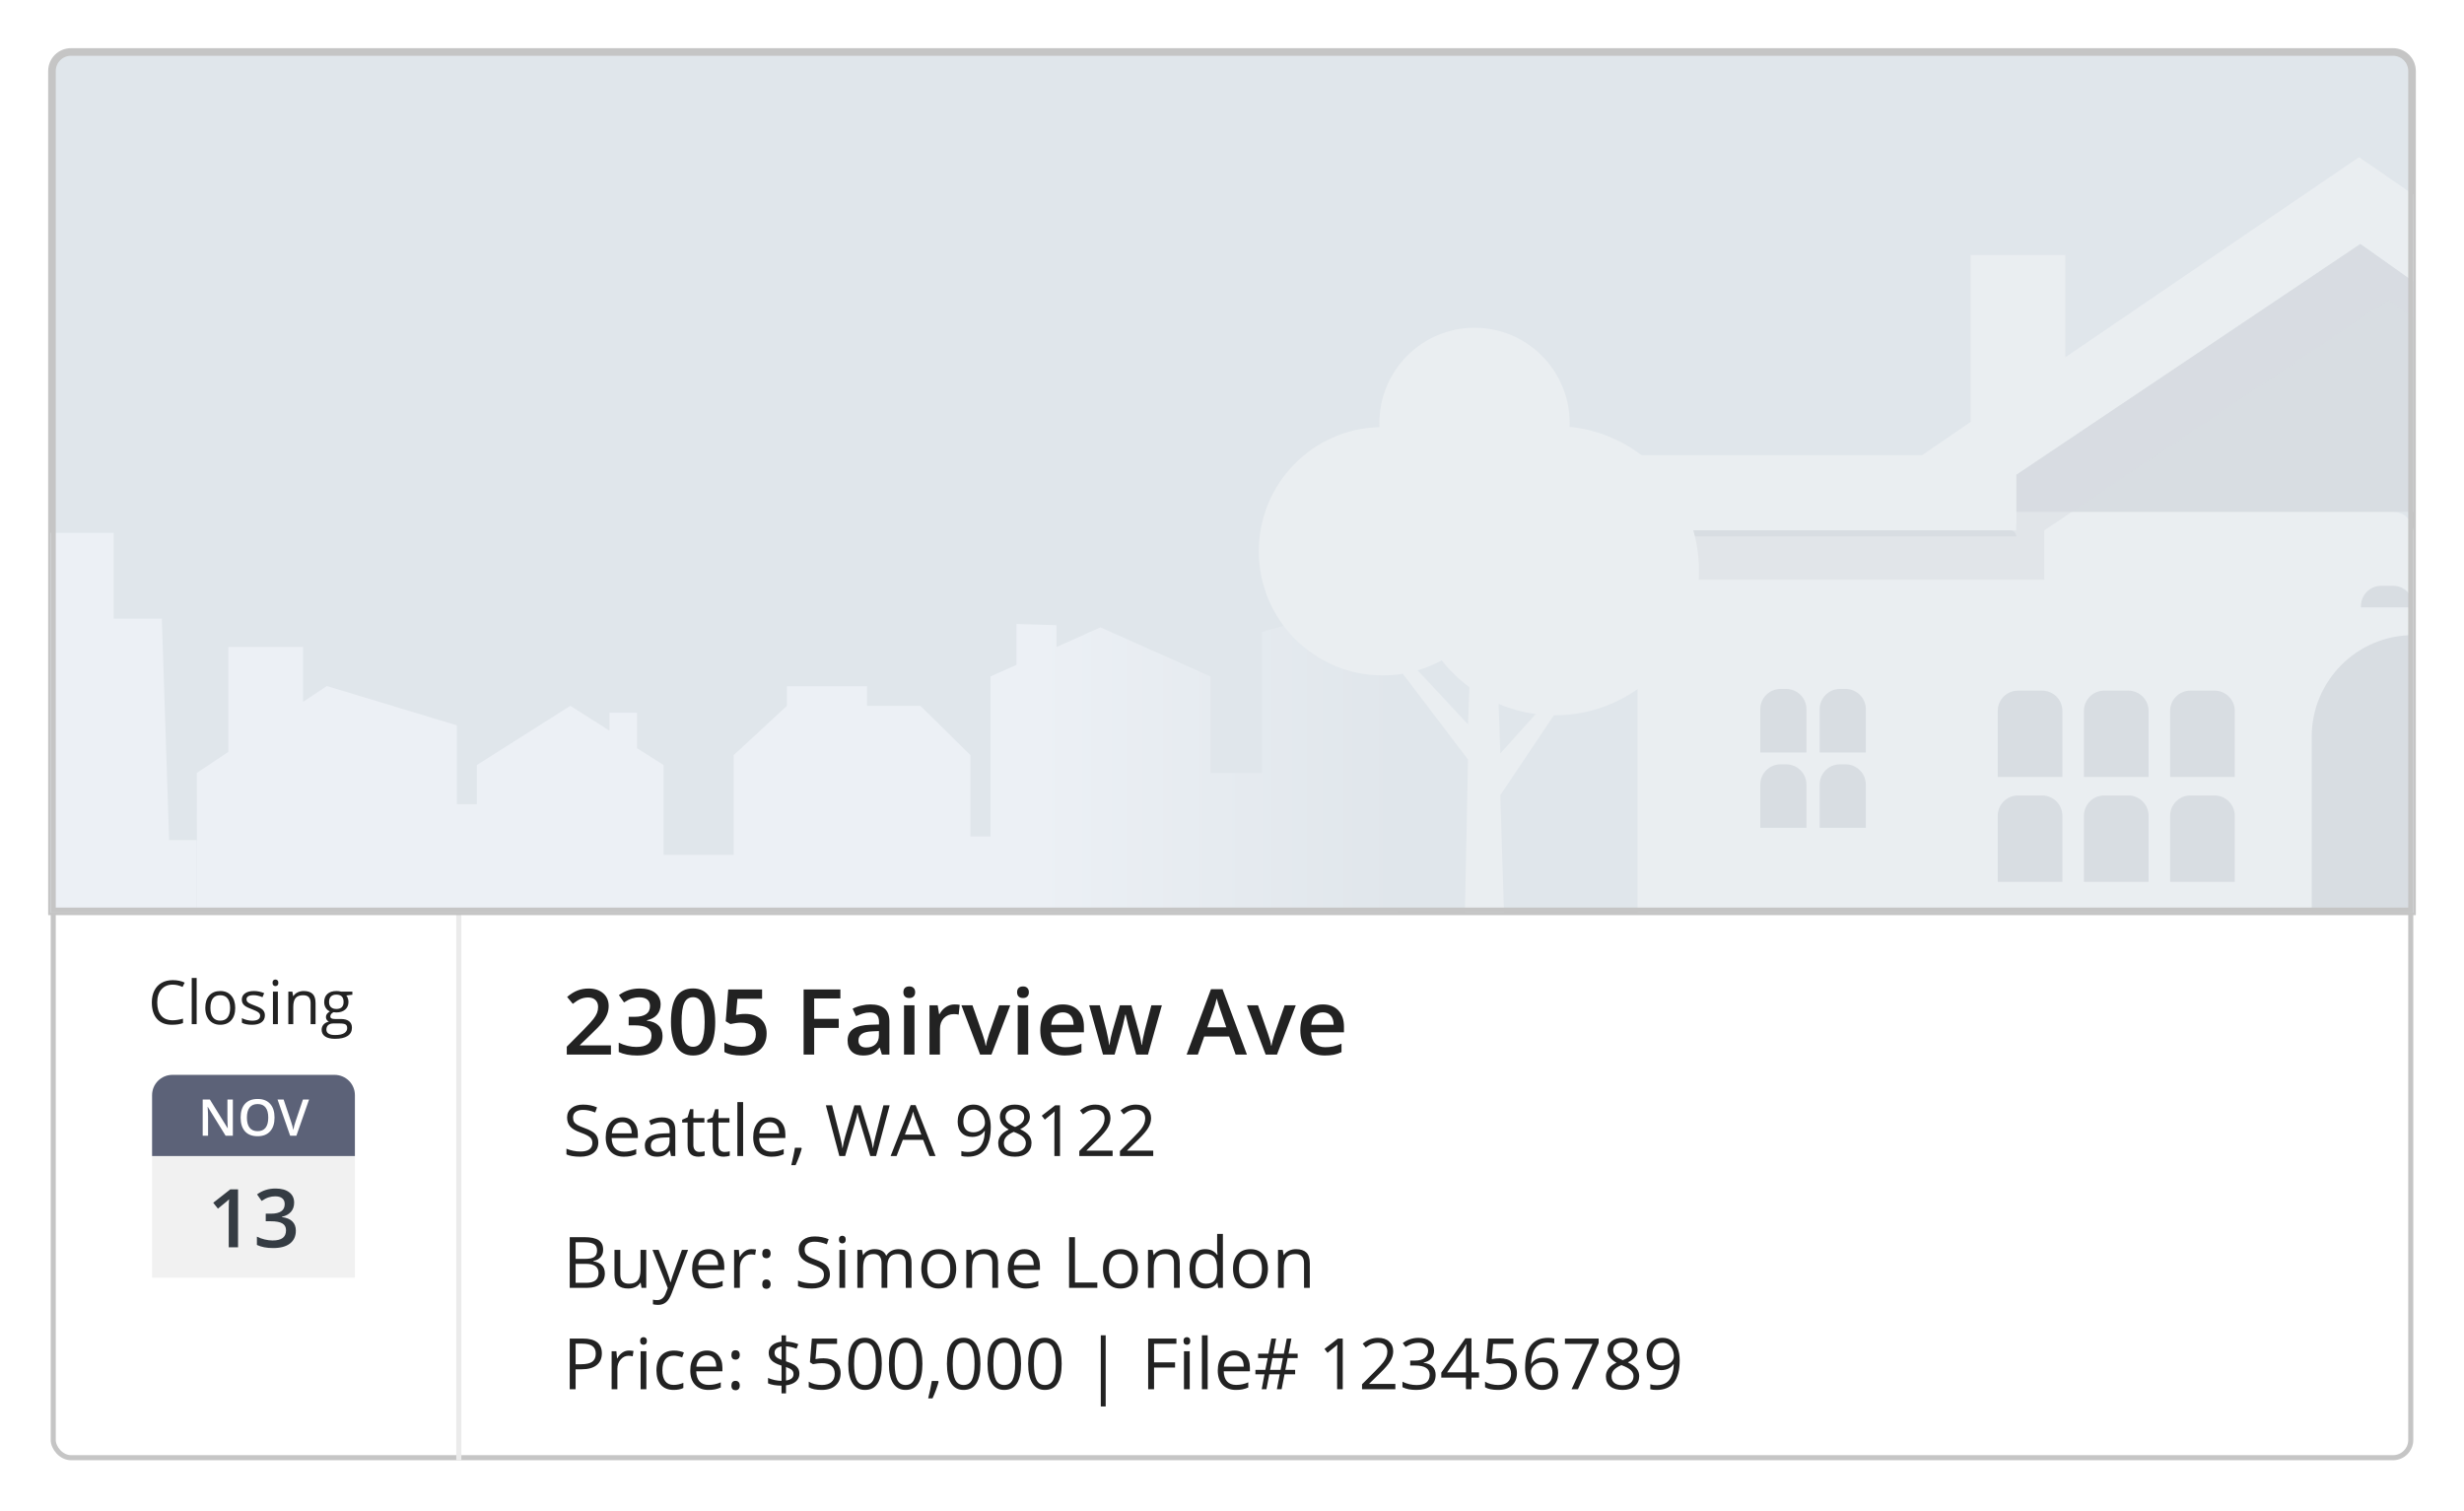 <svg width="486" height="298" viewBox="0 0 486 298" fill="none" xmlns="http://www.w3.org/2000/svg">
<g filter="url(#filter0_d)">
<rect x="10" y="10" width="466" height="278" rx="4" fill="white"/>
<rect x="10.5" y="10.5" width="465" height="277" rx="3.5" stroke="#C5C5C5"/>
</g>
<path d="M118.711 266.918C118.711 267.93 118.365 268.709 117.672 269.256C116.984 269.798 115.997 270.069 114.712 270.069H113.536V274H112.374V264.006H114.965C117.462 264.006 118.711 264.977 118.711 266.918ZM113.536 269.071H114.582C115.612 269.071 116.357 268.905 116.817 268.572C117.278 268.24 117.508 267.706 117.508 266.973C117.508 266.312 117.291 265.82 116.858 265.496C116.425 265.173 115.751 265.011 114.835 265.011H113.536V269.071ZM124.057 266.371C124.389 266.371 124.688 266.398 124.952 266.453L124.795 267.506C124.485 267.438 124.212 267.403 123.975 267.403C123.368 267.403 122.849 267.649 122.416 268.142C121.988 268.634 121.773 269.247 121.773 269.98V274H120.639V266.508H121.575L121.705 267.896H121.76C122.038 267.408 122.373 267.032 122.765 266.768C123.157 266.503 123.587 266.371 124.057 266.371ZM127.488 274H126.354V266.508H127.488V274ZM126.258 264.478C126.258 264.218 126.322 264.029 126.449 263.91C126.577 263.787 126.736 263.726 126.928 263.726C127.11 263.726 127.267 263.787 127.399 263.91C127.532 264.033 127.598 264.222 127.598 264.478C127.598 264.733 127.532 264.924 127.399 265.052C127.267 265.175 127.11 265.236 126.928 265.236C126.736 265.236 126.577 265.175 126.449 265.052C126.322 264.924 126.258 264.733 126.258 264.478ZM132.889 274.137C131.804 274.137 130.963 273.804 130.366 273.139C129.774 272.469 129.478 271.523 129.478 270.302C129.478 269.049 129.778 268.08 130.38 267.396C130.986 266.713 131.847 266.371 132.964 266.371C133.324 266.371 133.684 266.41 134.044 266.487C134.404 266.565 134.687 266.656 134.892 266.761L134.543 267.725C134.292 267.624 134.019 267.542 133.723 267.479C133.426 267.41 133.164 267.376 132.937 267.376C131.414 267.376 130.653 268.347 130.653 270.288C130.653 271.209 130.838 271.915 131.207 272.407C131.581 272.899 132.132 273.146 132.861 273.146C133.486 273.146 134.126 273.011 134.782 272.742V273.747C134.281 274.007 133.65 274.137 132.889 274.137ZM139.731 274.137C138.624 274.137 137.749 273.799 137.106 273.125C136.468 272.451 136.149 271.514 136.149 270.315C136.149 269.108 136.446 268.148 137.038 267.438C137.635 266.727 138.435 266.371 139.438 266.371C140.376 266.371 141.119 266.681 141.666 267.301C142.213 267.916 142.486 268.729 142.486 269.741V270.459H137.325C137.348 271.339 137.569 272.006 137.988 272.462C138.412 272.918 139.007 273.146 139.772 273.146C140.579 273.146 141.377 272.977 142.165 272.64V273.651C141.764 273.825 141.383 273.948 141.023 274.021C140.668 274.098 140.237 274.137 139.731 274.137ZM139.424 267.321C138.822 267.321 138.341 267.517 137.981 267.909C137.626 268.301 137.416 268.843 137.353 269.536H141.27C141.27 268.821 141.11 268.274 140.791 267.896C140.472 267.513 140.016 267.321 139.424 267.321ZM144.264 273.275C144.264 272.97 144.332 272.74 144.469 272.585C144.61 272.425 144.811 272.346 145.07 272.346C145.335 272.346 145.54 272.425 145.686 272.585C145.836 272.74 145.911 272.97 145.911 273.275C145.911 273.572 145.836 273.799 145.686 273.959C145.535 274.118 145.33 274.198 145.07 274.198C144.838 274.198 144.644 274.128 144.489 273.986C144.339 273.84 144.264 273.604 144.264 273.275ZM144.264 267.239C144.264 266.624 144.533 266.316 145.07 266.316C145.631 266.316 145.911 266.624 145.911 267.239C145.911 267.535 145.836 267.763 145.686 267.923C145.535 268.082 145.33 268.162 145.07 268.162C144.838 268.162 144.644 268.091 144.489 267.95C144.339 267.804 144.264 267.567 144.264 267.239ZM157.676 270.931C157.676 271.55 157.443 272.063 156.979 272.469C156.514 272.87 155.864 273.123 155.03 273.228V274.813H154.148V273.289C153.638 273.289 153.144 273.25 152.665 273.173C152.187 273.091 151.795 272.979 151.489 272.838V271.771C151.868 271.94 152.303 272.079 152.795 272.188C153.292 272.293 153.743 272.346 154.148 272.346V269.338C153.214 269.042 152.558 268.698 152.18 268.306C151.806 267.914 151.619 267.408 151.619 266.788C151.619 266.191 151.849 265.701 152.31 265.318C152.774 264.936 153.387 264.703 154.148 264.621V263.377H155.03V264.607C155.869 264.63 156.678 264.799 157.457 265.113L157.102 266.009C156.423 265.74 155.732 265.58 155.03 265.53V268.497C155.746 268.725 156.281 268.948 156.637 269.167C156.992 269.381 157.254 269.63 157.423 269.912C157.591 270.19 157.676 270.53 157.676 270.931ZM156.514 271.02C156.514 270.691 156.411 270.427 156.206 270.227C156.006 270.021 155.614 269.819 155.03 269.618V272.277C156.019 272.141 156.514 271.721 156.514 271.02ZM152.774 266.774C152.774 267.121 152.877 267.399 153.082 267.608C153.287 267.818 153.643 268.016 154.148 268.203V265.558C153.697 265.631 153.355 265.774 153.123 265.988C152.891 266.198 152.774 266.46 152.774 266.774ZM162.413 267.896C163.466 267.896 164.293 268.158 164.895 268.682C165.501 269.201 165.804 269.914 165.804 270.821C165.804 271.856 165.473 272.667 164.812 273.255C164.156 273.843 163.249 274.137 162.092 274.137C160.966 274.137 160.107 273.957 159.515 273.597V272.503C159.834 272.708 160.23 272.87 160.704 272.988C161.178 273.102 161.645 273.159 162.105 273.159C162.908 273.159 163.53 272.97 163.972 272.592C164.418 272.214 164.642 271.667 164.642 270.951C164.642 269.557 163.787 268.859 162.078 268.859C161.645 268.859 161.066 268.925 160.342 269.058L159.754 268.682L160.13 264.006H165.1V265.052H161.101L160.848 268.053C161.372 267.948 161.894 267.896 162.413 267.896ZM173.925 268.989C173.925 270.716 173.651 272.006 173.104 272.858C172.562 273.711 171.73 274.137 170.609 274.137C169.534 274.137 168.716 273.701 168.155 272.831C167.595 271.956 167.314 270.675 167.314 268.989C167.314 267.248 167.586 265.956 168.128 265.113C168.67 264.27 169.497 263.849 170.609 263.849C171.694 263.849 172.517 264.288 173.077 265.168C173.642 266.048 173.925 267.321 173.925 268.989ZM168.463 268.989C168.463 270.443 168.634 271.503 168.976 272.168C169.317 272.829 169.862 273.159 170.609 273.159C171.366 273.159 171.913 272.824 172.25 272.154C172.592 271.48 172.763 270.425 172.763 268.989C172.763 267.554 172.592 266.503 172.25 265.838C171.913 265.168 171.366 264.833 170.609 264.833C169.862 264.833 169.317 265.163 168.976 265.824C168.634 266.48 168.463 267.535 168.463 268.989ZM181.937 268.989C181.937 270.716 181.663 272.006 181.116 272.858C180.574 273.711 179.742 274.137 178.621 274.137C177.546 274.137 176.728 273.701 176.167 272.831C175.606 271.956 175.326 270.675 175.326 268.989C175.326 267.248 175.597 265.956 176.14 265.113C176.682 264.27 177.509 263.849 178.621 263.849C179.706 263.849 180.528 264.288 181.089 265.168C181.654 266.048 181.937 267.321 181.937 268.989ZM176.475 268.989C176.475 270.443 176.646 271.503 176.987 272.168C177.329 272.829 177.874 273.159 178.621 273.159C179.378 273.159 179.924 272.824 180.262 272.154C180.604 271.48 180.774 270.425 180.774 268.989C180.774 267.554 180.604 266.503 180.262 265.838C179.924 265.168 179.378 264.833 178.621 264.833C177.874 264.833 177.329 265.163 176.987 265.824C176.646 266.48 176.475 267.535 176.475 268.989ZM185.033 272.373L185.136 272.53C185.017 272.986 184.846 273.515 184.623 274.116C184.4 274.722 184.167 275.285 183.926 275.805H183.071C183.194 275.331 183.329 274.745 183.475 274.048C183.625 273.351 183.73 272.792 183.789 272.373H185.033ZM193.38 268.989C193.38 270.716 193.106 272.006 192.56 272.858C192.017 273.711 191.186 274.137 190.064 274.137C188.989 274.137 188.171 273.701 187.61 272.831C187.05 271.956 186.77 270.675 186.77 268.989C186.77 267.248 187.041 265.956 187.583 265.113C188.125 264.27 188.952 263.849 190.064 263.849C191.149 263.849 191.972 264.288 192.532 265.168C193.097 266.048 193.38 267.321 193.38 268.989ZM187.918 268.989C187.918 270.443 188.089 271.503 188.431 272.168C188.772 272.829 189.317 273.159 190.064 273.159C190.821 273.159 191.368 272.824 191.705 272.154C192.047 271.48 192.218 270.425 192.218 268.989C192.218 267.554 192.047 266.503 191.705 265.838C191.368 265.168 190.821 264.833 190.064 264.833C189.317 264.833 188.772 265.163 188.431 265.824C188.089 266.48 187.918 267.535 187.918 268.989ZM201.392 268.989C201.392 270.716 201.118 272.006 200.571 272.858C200.029 273.711 199.197 274.137 198.076 274.137C197.001 274.137 196.183 273.701 195.622 272.831C195.062 271.956 194.781 270.675 194.781 268.989C194.781 267.248 195.052 265.956 195.595 265.113C196.137 264.27 196.964 263.849 198.076 263.849C199.161 263.849 199.983 264.288 200.544 265.168C201.109 266.048 201.392 267.321 201.392 268.989ZM195.93 268.989C195.93 270.443 196.101 271.503 196.442 272.168C196.784 272.829 197.329 273.159 198.076 273.159C198.833 273.159 199.38 272.824 199.717 272.154C200.059 271.48 200.229 270.425 200.229 268.989C200.229 267.554 200.059 266.503 199.717 265.838C199.38 265.168 198.833 264.833 198.076 264.833C197.329 264.833 196.784 265.163 196.442 265.824C196.101 266.48 195.93 267.535 195.93 268.989ZM209.403 268.989C209.403 270.716 209.13 272.006 208.583 272.858C208.041 273.711 207.209 274.137 206.088 274.137C205.012 274.137 204.194 273.701 203.634 272.831C203.073 271.956 202.793 270.675 202.793 268.989C202.793 267.248 203.064 265.956 203.606 265.113C204.149 264.27 204.976 263.849 206.088 263.849C207.173 263.849 207.995 264.288 208.556 265.168C209.121 266.048 209.403 267.321 209.403 268.989ZM203.941 268.989C203.941 270.443 204.112 271.503 204.454 272.168C204.796 272.829 205.34 273.159 206.088 273.159C206.844 273.159 207.391 272.824 207.729 272.154C208.07 271.48 208.241 270.425 208.241 268.989C208.241 267.554 208.07 266.503 207.729 265.838C207.391 265.168 206.844 264.833 206.088 264.833C205.34 264.833 204.796 265.163 204.454 265.824C204.112 266.48 203.941 267.535 203.941 268.989ZM217.121 263.363H218.085V277.391H217.121V263.363ZM227.628 274H226.466V264.006H232.037V265.038H227.628V268.695H231.771V269.728H227.628V274ZM234.662 274H233.527V266.508H234.662V274ZM233.432 264.478C233.432 264.218 233.495 264.029 233.623 263.91C233.751 263.787 233.91 263.726 234.102 263.726C234.284 263.726 234.441 263.787 234.573 263.91C234.705 264.033 234.771 264.222 234.771 264.478C234.771 264.733 234.705 264.924 234.573 265.052C234.441 265.175 234.284 265.236 234.102 265.236C233.91 265.236 233.751 265.175 233.623 265.052C233.495 264.924 233.432 264.733 233.432 264.478ZM238.203 274H237.068V263.363H238.203V274ZM243.774 274.137C242.667 274.137 241.792 273.799 241.149 273.125C240.511 272.451 240.192 271.514 240.192 270.315C240.192 269.108 240.489 268.148 241.081 267.438C241.678 266.727 242.478 266.371 243.48 266.371C244.419 266.371 245.162 266.681 245.709 267.301C246.256 267.916 246.529 268.729 246.529 269.741V270.459H241.368C241.391 271.339 241.612 272.006 242.031 272.462C242.455 272.918 243.05 273.146 243.815 273.146C244.622 273.146 245.42 272.977 246.208 272.64V273.651C245.807 273.825 245.426 273.948 245.066 274.021C244.711 274.098 244.28 274.137 243.774 274.137ZM243.467 267.321C242.865 267.321 242.384 267.517 242.024 267.909C241.669 268.301 241.459 268.843 241.396 269.536H245.312C245.312 268.821 245.153 268.274 244.834 267.896C244.515 267.513 244.059 267.321 243.467 267.321ZM253.974 267.854L253.522 270.179H255.457V271.061H253.358L252.784 274H251.848L252.422 271.061H250.351L249.79 274H248.86L249.407 271.061H247.616V270.179H249.578L250.043 267.854H248.149V266.986H250.193L250.754 264.006H251.704L251.144 266.986H253.229L253.803 264.006H254.719L254.145 266.986H255.949V267.854H253.974ZM250.515 270.179H252.586L253.037 267.854H250.966L250.515 270.179ZM264.843 274H263.735V266.877C263.735 266.285 263.754 265.724 263.79 265.195C263.694 265.291 263.587 265.391 263.469 265.496C263.35 265.601 262.808 266.045 261.842 266.829L261.24 266.05L263.886 264.006H264.843V274ZM275.22 274H268.65V273.022L271.282 270.377C272.084 269.566 272.613 268.987 272.868 268.641C273.123 268.294 273.315 267.957 273.442 267.629C273.57 267.301 273.634 266.948 273.634 266.569C273.634 266.036 273.472 265.615 273.148 265.305C272.825 264.99 272.376 264.833 271.802 264.833C271.387 264.833 270.993 264.901 270.619 265.038C270.25 265.175 269.838 265.423 269.382 265.783L268.78 265.011C269.701 264.245 270.703 263.862 271.788 263.862C272.727 263.862 273.463 264.104 273.996 264.587C274.529 265.065 274.796 265.71 274.796 266.521C274.796 267.155 274.618 267.782 274.263 268.401C273.907 269.021 273.242 269.805 272.267 270.753L270.079 272.893V272.947H275.22V274ZM282.855 266.357C282.855 266.995 282.675 267.517 282.315 267.923C281.96 268.328 281.454 268.6 280.798 268.736V268.791C281.6 268.891 282.195 269.146 282.582 269.557C282.969 269.967 283.163 270.505 283.163 271.17C283.163 272.122 282.833 272.856 282.172 273.371C281.511 273.882 280.572 274.137 279.355 274.137C278.827 274.137 278.341 274.096 277.899 274.014C277.462 273.936 277.036 273.797 276.621 273.597V272.517C277.054 272.731 277.514 272.895 278.002 273.009C278.494 273.118 278.959 273.173 279.396 273.173C281.124 273.173 281.987 272.496 281.987 271.143C281.987 269.93 281.035 269.324 279.13 269.324H278.146V268.347H279.144C279.923 268.347 280.54 268.176 280.996 267.834C281.452 267.488 281.68 267.009 281.68 266.398C281.68 265.911 281.511 265.528 281.174 265.25C280.841 264.972 280.388 264.833 279.813 264.833C279.376 264.833 278.964 264.892 278.576 265.011C278.189 265.129 277.747 265.348 277.25 265.667L276.676 264.901C277.086 264.578 277.558 264.325 278.091 264.143C278.629 263.956 279.194 263.862 279.786 263.862C280.757 263.862 281.511 264.086 282.049 264.532C282.587 264.974 282.855 265.583 282.855 266.357ZM291.715 271.703H290.231V274H289.145V271.703H284.284V270.712L289.028 263.951H290.231V270.671H291.715V271.703ZM289.145 270.671V267.349C289.145 266.697 289.167 265.961 289.213 265.141H289.158C288.939 265.578 288.734 265.94 288.543 266.228L285.419 270.671H289.145ZM295.81 267.896C296.862 267.896 297.689 268.158 298.291 268.682C298.897 269.201 299.2 269.914 299.2 270.821C299.2 271.856 298.87 272.667 298.209 273.255C297.553 273.843 296.646 274.137 295.488 274.137C294.363 274.137 293.504 273.957 292.911 273.597V272.503C293.23 272.708 293.627 272.87 294.101 272.988C294.575 273.102 295.042 273.159 295.502 273.159C296.304 273.159 296.926 272.97 297.368 272.592C297.815 272.214 298.038 271.667 298.038 270.951C298.038 269.557 297.184 268.859 295.475 268.859C295.042 268.859 294.463 268.925 293.738 269.058L293.15 268.682L293.526 264.006H298.496V265.052H294.497L294.244 268.053C294.768 267.948 295.29 267.896 295.81 267.896ZM300.813 269.728C300.813 267.763 301.194 266.296 301.955 265.325C302.721 264.35 303.851 263.862 305.346 263.862C305.861 263.862 306.266 263.906 306.562 263.992V264.97C306.212 264.856 305.811 264.799 305.359 264.799C304.288 264.799 303.47 265.134 302.905 265.804C302.34 266.469 302.03 267.517 301.976 268.948H302.058C302.559 268.164 303.352 267.772 304.437 267.772C305.334 267.772 306.041 268.044 306.556 268.586C307.075 269.128 307.335 269.864 307.335 270.794C307.335 271.833 307.05 272.651 306.48 273.248C305.915 273.84 305.15 274.137 304.184 274.137C303.149 274.137 302.329 273.749 301.723 272.975C301.117 272.195 300.813 271.113 300.813 269.728ZM304.17 273.173C304.817 273.173 305.318 272.97 305.674 272.564C306.034 272.154 306.214 271.564 306.214 270.794C306.214 270.133 306.048 269.614 305.715 269.235C305.382 268.857 304.885 268.668 304.225 268.668C303.814 268.668 303.438 268.752 303.097 268.921C302.755 269.09 302.481 269.322 302.276 269.618C302.076 269.914 301.976 270.222 301.976 270.541C301.976 271.01 302.067 271.448 302.249 271.854C302.431 272.259 302.689 272.58 303.021 272.817C303.359 273.054 303.742 273.173 304.17 273.173ZM309.974 274L314.116 265.052H308.668V264.006H315.319V264.915L311.231 274H309.974ZM320.029 263.862C320.941 263.862 321.663 264.074 322.196 264.498C322.729 264.922 322.996 265.507 322.996 266.255C322.996 266.747 322.843 267.196 322.538 267.602C322.233 268.007 321.745 268.376 321.075 268.709C321.886 269.096 322.463 269.504 322.805 269.933C323.146 270.356 323.317 270.849 323.317 271.409C323.317 272.239 323.028 272.902 322.449 273.398C321.87 273.891 321.077 274.137 320.07 274.137C319.004 274.137 318.184 273.904 317.609 273.439C317.035 272.97 316.748 272.307 316.748 271.45C316.748 270.306 317.445 269.415 318.84 268.777C318.211 268.422 317.76 268.039 317.486 267.629C317.213 267.214 317.076 266.752 317.076 266.241C317.076 265.517 317.343 264.94 317.876 264.512C318.414 264.079 319.132 263.862 320.029 263.862ZM317.869 271.478C317.869 272.024 318.058 272.451 318.437 272.756C318.819 273.061 319.355 273.214 320.043 273.214C320.722 273.214 321.251 273.054 321.629 272.735C322.007 272.416 322.196 271.979 322.196 271.423C322.196 270.981 322.019 270.589 321.663 270.247C321.308 269.901 320.688 269.566 319.804 269.242C319.125 269.534 318.632 269.857 318.327 270.213C318.022 270.564 317.869 270.985 317.869 271.478ZM320.016 264.785C319.446 264.785 318.999 264.922 318.676 265.195C318.352 265.469 318.19 265.833 318.19 266.289C318.19 266.708 318.325 267.068 318.594 267.369C318.863 267.67 319.359 267.971 320.084 268.271C320.736 267.998 321.196 267.704 321.465 267.39C321.738 267.075 321.875 266.708 321.875 266.289C321.875 265.829 321.709 265.464 321.376 265.195C321.048 264.922 320.594 264.785 320.016 264.785ZM331.302 268.271C331.302 272.182 329.789 274.137 326.763 274.137C326.234 274.137 325.815 274.091 325.505 274V273.022C325.869 273.141 326.284 273.2 326.749 273.2C327.843 273.2 328.668 272.863 329.224 272.188C329.784 271.509 330.09 270.47 330.14 269.071H330.058C329.807 269.45 329.474 269.739 329.06 269.939C328.645 270.135 328.178 270.233 327.658 270.233C326.774 270.233 326.072 269.969 325.553 269.44C325.033 268.912 324.773 268.174 324.773 267.226C324.773 266.187 325.063 265.366 325.642 264.765C326.225 264.163 326.991 263.862 327.938 263.862C328.618 263.862 329.21 264.038 329.716 264.389C330.226 264.735 330.618 265.243 330.892 265.913C331.165 266.578 331.302 267.365 331.302 268.271ZM327.938 264.833C327.287 264.833 326.783 265.043 326.428 265.462C326.072 265.881 325.895 266.465 325.895 267.212C325.895 267.868 326.059 268.385 326.387 268.764C326.715 269.137 327.214 269.324 327.884 269.324C328.299 269.324 328.679 269.24 329.025 269.071C329.376 268.903 329.652 268.673 329.853 268.381C330.053 268.089 330.153 267.784 330.153 267.465C330.153 266.986 330.06 266.544 329.873 266.139C329.686 265.733 329.424 265.414 329.087 265.182C328.754 264.949 328.371 264.833 327.938 264.833Z" fill="#222222"/>
<path d="M112.374 244.006H115.197C116.523 244.006 117.483 244.204 118.075 244.601C118.668 244.997 118.964 245.624 118.964 246.48C118.964 247.073 118.798 247.563 118.465 247.95C118.137 248.333 117.656 248.581 117.022 248.695V248.764C118.54 249.023 119.299 249.821 119.299 251.156C119.299 252.049 118.996 252.747 118.39 253.248C117.788 253.749 116.945 254 115.86 254H112.374V244.006ZM113.536 248.285H115.45C116.271 248.285 116.861 248.158 117.221 247.902C117.581 247.643 117.761 247.207 117.761 246.597C117.761 246.036 117.56 245.633 117.159 245.387C116.758 245.136 116.12 245.011 115.245 245.011H113.536V248.285ZM113.536 249.27V253.009H115.621C116.428 253.009 117.034 252.854 117.439 252.544C117.85 252.229 118.055 251.74 118.055 251.074C118.055 250.454 117.845 249.999 117.426 249.707C117.011 249.415 116.378 249.27 115.525 249.27H113.536ZM122.348 246.508V251.368C122.348 251.979 122.487 252.435 122.765 252.735C123.043 253.036 123.478 253.187 124.07 253.187C124.854 253.187 125.426 252.972 125.786 252.544C126.151 252.116 126.333 251.416 126.333 250.445V246.508H127.468V254H126.531L126.367 252.995H126.306C126.073 253.364 125.75 253.647 125.335 253.843C124.925 254.039 124.455 254.137 123.927 254.137C123.015 254.137 122.332 253.92 121.876 253.487C121.425 253.054 121.199 252.362 121.199 251.409V246.508H122.348ZM128.691 246.508H129.908L131.549 250.78C131.909 251.756 132.132 252.46 132.219 252.893H132.273C132.333 252.66 132.456 252.264 132.643 251.703C132.834 251.138 133.454 249.406 134.502 246.508H135.719L132.499 255.039C132.18 255.882 131.806 256.479 131.378 256.83C130.954 257.186 130.432 257.363 129.812 257.363C129.466 257.363 129.124 257.325 128.787 257.247V256.338C129.038 256.393 129.318 256.42 129.628 256.42C130.407 256.42 130.963 255.982 131.296 255.107L131.713 254.041L128.691 246.508ZM140.101 254.137C138.993 254.137 138.118 253.799 137.476 253.125C136.838 252.451 136.519 251.514 136.519 250.315C136.519 249.108 136.815 248.148 137.407 247.438C138.004 246.727 138.804 246.371 139.807 246.371C140.745 246.371 141.488 246.681 142.035 247.301C142.582 247.916 142.855 248.729 142.855 249.741V250.459H137.694C137.717 251.339 137.938 252.006 138.357 252.462C138.781 252.918 139.376 253.146 140.142 253.146C140.948 253.146 141.746 252.977 142.534 252.64V253.651C142.133 253.825 141.753 253.948 141.393 254.021C141.037 254.098 140.606 254.137 140.101 254.137ZM139.793 247.321C139.191 247.321 138.711 247.517 138.351 247.909C137.995 248.301 137.785 248.843 137.722 249.536H141.639C141.639 248.821 141.479 248.274 141.16 247.896C140.841 247.513 140.385 247.321 139.793 247.321ZM148.215 246.371C148.548 246.371 148.846 246.398 149.11 246.453L148.953 247.506C148.643 247.438 148.37 247.403 148.133 247.403C147.527 247.403 147.007 247.649 146.574 248.142C146.146 248.634 145.932 249.247 145.932 249.98V254H144.797V246.508H145.733L145.863 247.896H145.918C146.196 247.408 146.531 247.032 146.923 246.768C147.315 246.503 147.745 246.371 148.215 246.371ZM150.348 253.275C150.348 252.97 150.416 252.74 150.553 252.585C150.694 252.425 150.895 252.346 151.154 252.346C151.419 252.346 151.624 252.425 151.77 252.585C151.92 252.74 151.995 252.97 151.995 253.275C151.995 253.572 151.92 253.799 151.77 253.959C151.619 254.118 151.414 254.198 151.154 254.198C150.922 254.198 150.728 254.128 150.573 253.986C150.423 253.84 150.348 253.604 150.348 253.275ZM150.348 247.239C150.348 246.624 150.617 246.316 151.154 246.316C151.715 246.316 151.995 246.624 151.995 247.239C151.995 247.535 151.92 247.763 151.77 247.923C151.619 248.082 151.414 248.162 151.154 248.162C150.922 248.162 150.728 248.091 150.573 247.95C150.423 247.804 150.348 247.567 150.348 247.239ZM163.691 251.341C163.691 252.22 163.372 252.906 162.734 253.398C162.096 253.891 161.23 254.137 160.137 254.137C158.952 254.137 158.04 253.984 157.402 253.679V252.558C157.812 252.731 158.259 252.868 158.742 252.968C159.225 253.068 159.704 253.118 160.178 253.118C160.952 253.118 161.536 252.972 161.928 252.681C162.32 252.384 162.516 251.974 162.516 251.45C162.516 251.104 162.445 250.821 162.304 250.603C162.167 250.379 161.935 250.174 161.606 249.987C161.283 249.8 160.788 249.589 160.123 249.352C159.193 249.019 158.528 248.625 158.127 248.169C157.73 247.713 157.532 247.118 157.532 246.385C157.532 245.615 157.822 245.002 158.4 244.546C158.979 244.09 159.745 243.862 160.697 243.862C161.691 243.862 162.604 244.045 163.438 244.409L163.076 245.421C162.251 245.075 161.449 244.901 160.67 244.901C160.055 244.901 159.574 245.034 159.228 245.298C158.881 245.562 158.708 245.929 158.708 246.398C158.708 246.745 158.772 247.03 158.899 247.253C159.027 247.472 159.241 247.674 159.542 247.861C159.847 248.044 160.312 248.246 160.937 248.47C161.985 248.843 162.705 249.244 163.097 249.673C163.493 250.101 163.691 250.657 163.691 251.341ZM166.699 254H165.564V246.508H166.699V254ZM165.469 244.478C165.469 244.218 165.533 244.029 165.66 243.91C165.788 243.787 165.947 243.726 166.139 243.726C166.321 243.726 166.478 243.787 166.61 243.91C166.743 244.033 166.809 244.222 166.809 244.478C166.809 244.733 166.743 244.924 166.61 245.052C166.478 245.175 166.321 245.236 166.139 245.236C165.947 245.236 165.788 245.175 165.66 245.052C165.533 244.924 165.469 244.733 165.469 244.478ZM178.655 254V249.126C178.655 248.529 178.528 248.082 178.272 247.786C178.017 247.485 177.621 247.335 177.083 247.335C176.377 247.335 175.855 247.538 175.518 247.943C175.18 248.349 175.012 248.973 175.012 249.816V254H173.877V249.126C173.877 248.529 173.749 248.082 173.494 247.786C173.239 247.485 172.84 247.335 172.298 247.335C171.587 247.335 171.065 247.549 170.732 247.978C170.404 248.401 170.24 249.099 170.24 250.069V254H169.105V246.508H170.028L170.213 247.533H170.268C170.482 247.169 170.783 246.884 171.17 246.679C171.562 246.474 171.999 246.371 172.482 246.371C173.654 246.371 174.419 246.795 174.779 247.643H174.834C175.057 247.251 175.381 246.941 175.805 246.713C176.229 246.485 176.712 246.371 177.254 246.371C178.102 246.371 178.735 246.59 179.154 247.027C179.578 247.46 179.79 248.155 179.79 249.112V254H178.655ZM188.602 250.247C188.602 251.468 188.294 252.423 187.679 253.111C187.063 253.795 186.214 254.137 185.129 254.137C184.459 254.137 183.864 253.979 183.345 253.665C182.825 253.351 182.424 252.899 182.142 252.312C181.859 251.724 181.718 251.035 181.718 250.247C181.718 249.026 182.023 248.076 182.634 247.396C183.244 246.713 184.092 246.371 185.177 246.371C186.225 246.371 187.057 246.72 187.672 247.417C188.292 248.114 188.602 249.058 188.602 250.247ZM182.894 250.247C182.894 251.204 183.085 251.933 183.468 252.435C183.851 252.936 184.413 253.187 185.156 253.187C185.899 253.187 186.462 252.938 186.845 252.441C187.232 251.94 187.426 251.209 187.426 250.247C187.426 249.295 187.232 248.572 186.845 248.08C186.462 247.583 185.895 247.335 185.143 247.335C184.4 247.335 183.839 247.579 183.461 248.066C183.083 248.554 182.894 249.281 182.894 250.247ZM195.725 254V249.153C195.725 248.543 195.586 248.087 195.308 247.786C195.03 247.485 194.594 247.335 194.002 247.335C193.218 247.335 192.644 247.547 192.279 247.971C191.915 248.395 191.732 249.094 191.732 250.069V254H190.598V246.508H191.521L191.705 247.533H191.76C191.992 247.164 192.318 246.879 192.737 246.679C193.157 246.474 193.624 246.371 194.139 246.371C195.041 246.371 195.72 246.59 196.176 247.027C196.632 247.46 196.859 248.155 196.859 249.112V254H195.725ZM202.362 254.137C201.255 254.137 200.38 253.799 199.737 253.125C199.099 252.451 198.78 251.514 198.78 250.315C198.78 249.108 199.076 248.148 199.669 247.438C200.266 246.727 201.066 246.371 202.068 246.371C203.007 246.371 203.75 246.681 204.297 247.301C204.844 247.916 205.117 248.729 205.117 249.741V250.459H199.956C199.979 251.339 200.2 252.006 200.619 252.462C201.043 252.918 201.638 253.146 202.403 253.146C203.21 253.146 204.007 252.977 204.796 252.64V253.651C204.395 253.825 204.014 253.948 203.654 254.021C203.299 254.098 202.868 254.137 202.362 254.137ZM202.055 247.321C201.453 247.321 200.972 247.517 200.612 247.909C200.257 248.301 200.047 248.843 199.983 249.536H203.9C203.9 248.821 203.741 248.274 203.422 247.896C203.103 247.513 202.647 247.321 202.055 247.321ZM210.866 254V244.006H212.028V252.947H216.438V254H210.866ZM224.436 250.247C224.436 251.468 224.128 252.423 223.513 253.111C222.897 253.795 222.048 254.137 220.963 254.137C220.293 254.137 219.698 253.979 219.179 253.665C218.659 253.351 218.258 252.899 217.976 252.312C217.693 251.724 217.552 251.035 217.552 250.247C217.552 249.026 217.857 248.076 218.468 247.396C219.078 246.713 219.926 246.371 221.011 246.371C222.059 246.371 222.891 246.72 223.506 247.417C224.126 248.114 224.436 249.058 224.436 250.247ZM218.728 250.247C218.728 251.204 218.919 251.933 219.302 252.435C219.685 252.936 220.247 253.187 220.99 253.187C221.733 253.187 222.296 252.938 222.679 252.441C223.066 251.94 223.26 251.209 223.26 250.247C223.26 249.295 223.066 248.572 222.679 248.08C222.296 247.583 221.729 247.335 220.977 247.335C220.234 247.335 219.673 247.579 219.295 248.066C218.917 248.554 218.728 249.281 218.728 250.247ZM231.559 254V249.153C231.559 248.543 231.42 248.087 231.142 247.786C230.864 247.485 230.428 247.335 229.836 247.335C229.052 247.335 228.478 247.547 228.113 247.971C227.749 248.395 227.566 249.094 227.566 250.069V254H226.432V246.508H227.354L227.539 247.533H227.594C227.826 247.164 228.152 246.879 228.571 246.679C228.991 246.474 229.458 246.371 229.973 246.371C230.875 246.371 231.554 246.59 232.01 247.027C232.465 247.46 232.693 248.155 232.693 249.112V254H231.559ZM240.131 252.995H240.069C239.545 253.756 238.761 254.137 237.718 254.137C236.738 254.137 235.975 253.802 235.428 253.132C234.885 252.462 234.614 251.509 234.614 250.274C234.614 249.039 234.888 248.08 235.435 247.396C235.981 246.713 236.743 246.371 237.718 246.371C238.734 246.371 239.513 246.74 240.056 247.479H240.145L240.097 246.938L240.069 246.412V243.363H241.204V254H240.281L240.131 252.995ZM237.861 253.187C238.636 253.187 239.197 252.977 239.543 252.558C239.894 252.134 240.069 251.452 240.069 250.514V250.274C240.069 249.213 239.892 248.456 239.536 248.005C239.185 247.549 238.622 247.321 237.848 247.321C237.182 247.321 236.672 247.581 236.316 248.101C235.965 248.616 235.79 249.345 235.79 250.288C235.79 251.245 235.965 251.967 236.316 252.455C236.667 252.943 237.182 253.187 237.861 253.187ZM250.084 250.247C250.084 251.468 249.776 252.423 249.161 253.111C248.546 253.795 247.696 254.137 246.611 254.137C245.941 254.137 245.347 253.979 244.827 253.665C244.308 253.351 243.907 252.899 243.624 252.312C243.341 251.724 243.2 251.035 243.2 250.247C243.2 249.026 243.506 248.076 244.116 247.396C244.727 246.713 245.575 246.371 246.659 246.371C247.707 246.371 248.539 246.72 249.154 247.417C249.774 248.114 250.084 249.058 250.084 250.247ZM244.376 250.247C244.376 251.204 244.567 251.933 244.95 252.435C245.333 252.936 245.896 253.187 246.639 253.187C247.382 253.187 247.944 252.938 248.327 252.441C248.715 251.94 248.908 251.209 248.908 250.247C248.908 249.295 248.715 248.572 248.327 248.08C247.944 247.583 247.377 247.335 246.625 247.335C245.882 247.335 245.322 247.579 244.943 248.066C244.565 248.554 244.376 249.281 244.376 250.247ZM257.207 254V249.153C257.207 248.543 257.068 248.087 256.79 247.786C256.512 247.485 256.077 247.335 255.484 247.335C254.701 247.335 254.126 247.547 253.762 247.971C253.397 248.395 253.215 249.094 253.215 250.069V254H252.08V246.508H253.003L253.188 247.533H253.242C253.475 247.164 253.8 246.879 254.22 246.679C254.639 246.474 255.106 246.371 255.621 246.371C256.523 246.371 257.202 246.59 257.658 247.027C258.114 247.46 258.342 248.155 258.342 249.112V254H257.207Z" fill="#222222"/>
<path d="M118.014 225.341C118.014 226.22 117.695 226.906 117.057 227.398C116.419 227.891 115.553 228.137 114.459 228.137C113.274 228.137 112.363 227.984 111.725 227.679V226.558C112.135 226.731 112.581 226.868 113.064 226.968C113.548 227.068 114.026 227.118 114.5 227.118C115.275 227.118 115.858 226.972 116.25 226.681C116.642 226.384 116.838 225.974 116.838 225.45C116.838 225.104 116.767 224.821 116.626 224.603C116.489 224.379 116.257 224.174 115.929 223.987C115.605 223.8 115.111 223.589 114.445 223.352C113.516 223.019 112.85 222.625 112.449 222.169C112.053 221.713 111.854 221.118 111.854 220.385C111.854 219.615 112.144 219.002 112.723 218.546C113.301 218.09 114.067 217.862 115.02 217.862C116.013 217.862 116.927 218.045 117.761 218.409L117.398 219.421C116.574 219.075 115.771 218.901 114.992 218.901C114.377 218.901 113.896 219.034 113.55 219.298C113.203 219.562 113.03 219.929 113.03 220.398C113.03 220.745 113.094 221.03 113.222 221.253C113.349 221.472 113.563 221.674 113.864 221.861C114.17 222.044 114.634 222.246 115.259 222.47C116.307 222.843 117.027 223.244 117.419 223.673C117.815 224.101 118.014 224.657 118.014 225.341ZM123.052 228.137C121.944 228.137 121.069 227.799 120.427 227.125C119.789 226.451 119.47 225.514 119.47 224.315C119.47 223.108 119.766 222.148 120.358 221.438C120.955 220.727 121.755 220.371 122.758 220.371C123.697 220.371 124.439 220.681 124.986 221.301C125.533 221.916 125.807 222.729 125.807 223.741V224.459H120.646C120.668 225.339 120.889 226.006 121.309 226.462C121.732 226.918 122.327 227.146 123.093 227.146C123.899 227.146 124.697 226.977 125.485 226.64V227.651C125.084 227.825 124.704 227.948 124.344 228.021C123.988 228.098 123.558 228.137 123.052 228.137ZM122.744 221.321C122.143 221.321 121.662 221.517 121.302 221.909C120.946 222.301 120.737 222.843 120.673 223.536H124.59C124.59 222.821 124.43 222.274 124.111 221.896C123.792 221.513 123.337 221.321 122.744 221.321ZM132.355 228L132.13 226.934H132.075C131.701 227.403 131.328 227.722 130.954 227.891C130.585 228.055 130.122 228.137 129.566 228.137C128.824 228.137 128.24 227.945 127.816 227.562C127.397 227.18 127.188 226.635 127.188 225.929C127.188 224.416 128.397 223.623 130.817 223.55L132.089 223.509V223.044C132.089 222.456 131.961 222.023 131.706 221.745C131.455 221.463 131.052 221.321 130.496 221.321C129.872 221.321 129.165 221.513 128.377 221.896L128.028 221.027C128.397 220.827 128.801 220.67 129.238 220.556C129.68 220.442 130.122 220.385 130.564 220.385C131.458 220.385 132.118 220.583 132.547 220.979C132.98 221.376 133.196 222.012 133.196 222.887V228H132.355ZM129.792 227.2C130.498 227.2 131.052 227.007 131.453 226.619C131.859 226.232 132.062 225.689 132.062 224.992V224.315L130.927 224.363C130.024 224.395 129.373 224.536 128.972 224.787C128.575 225.033 128.377 225.418 128.377 225.942C128.377 226.353 128.5 226.665 128.746 226.879C128.997 227.093 129.345 227.2 129.792 227.2ZM137.961 227.2C138.161 227.2 138.355 227.187 138.542 227.159C138.729 227.127 138.877 227.095 138.986 227.063V227.932C138.863 227.991 138.681 228.039 138.439 228.075C138.202 228.116 137.988 228.137 137.797 228.137C136.348 228.137 135.623 227.373 135.623 225.847V221.39H134.55V220.843L135.623 220.371L136.102 218.771H136.758V220.508H138.932V221.39H136.758V225.799C136.758 226.25 136.865 226.596 137.079 226.838C137.293 227.079 137.587 227.2 137.961 227.2ZM142.91 227.2C143.111 227.2 143.304 227.187 143.491 227.159C143.678 227.127 143.826 227.095 143.936 227.063V227.932C143.812 227.991 143.63 228.039 143.389 228.075C143.152 228.116 142.938 228.137 142.746 228.137C141.297 228.137 140.572 227.373 140.572 225.847V221.39H139.499V220.843L140.572 220.371L141.051 218.771H141.707V220.508H143.881V221.39H141.707V225.799C141.707 226.25 141.814 226.596 142.028 226.838C142.243 227.079 142.536 227.2 142.91 227.2ZM146.574 228H145.439V217.363H146.574V228ZM152.146 228.137C151.038 228.137 150.163 227.799 149.521 227.125C148.882 226.451 148.563 225.514 148.563 224.315C148.563 223.108 148.86 222.148 149.452 221.438C150.049 220.727 150.849 220.371 151.852 220.371C152.79 220.371 153.533 220.681 154.08 221.301C154.627 221.916 154.9 222.729 154.9 223.741V224.459H149.739C149.762 225.339 149.983 226.006 150.402 226.462C150.826 226.918 151.421 227.146 152.187 227.146C152.993 227.146 153.791 226.977 154.579 226.64V227.651C154.178 227.825 153.798 227.948 153.438 228.021C153.082 228.098 152.651 228.137 152.146 228.137ZM151.838 221.321C151.236 221.321 150.756 221.517 150.396 221.909C150.04 222.301 149.83 222.843 149.767 223.536H153.684C153.684 222.821 153.524 222.274 153.205 221.896C152.886 221.513 152.43 221.321 151.838 221.321ZM158.031 226.373L158.134 226.53C158.015 226.986 157.844 227.515 157.621 228.116C157.398 228.722 157.165 229.285 156.924 229.805H156.069C156.192 229.331 156.327 228.745 156.473 228.048C156.623 227.351 156.728 226.792 156.787 226.373H158.031ZM172.804 228H171.655L169.639 221.308C169.543 221.011 169.436 220.638 169.317 220.187C169.199 219.735 169.137 219.464 169.133 219.373C169.033 219.975 168.873 220.633 168.654 221.349L166.699 228H165.551L162.892 218.006H164.122L165.701 224.179C165.92 225.045 166.079 225.828 166.18 226.53C166.303 225.696 166.485 224.881 166.727 224.083L168.518 218.006H169.748L171.628 224.138C171.847 224.844 172.031 225.642 172.182 226.53C172.268 225.883 172.432 225.095 172.674 224.165L174.246 218.006H175.477L172.804 228ZM183.324 228L182.08 224.821H178.074L176.844 228H175.668L179.619 217.965H180.597L184.527 228H183.324ZM181.718 223.775L180.556 220.679C180.405 220.287 180.25 219.806 180.091 219.236C179.991 219.674 179.847 220.155 179.66 220.679L178.484 223.775H181.718ZM195.417 222.271C195.417 226.182 193.904 228.137 190.878 228.137C190.349 228.137 189.93 228.091 189.62 228V227.022C189.985 227.141 190.399 227.2 190.864 227.2C191.958 227.2 192.783 226.863 193.339 226.188C193.899 225.509 194.205 224.47 194.255 223.071H194.173C193.922 223.45 193.59 223.739 193.175 223.939C192.76 224.135 192.293 224.233 191.773 224.233C190.889 224.233 190.188 223.969 189.668 223.44C189.148 222.912 188.889 222.174 188.889 221.226C188.889 220.187 189.178 219.366 189.757 218.765C190.34 218.163 191.106 217.862 192.054 217.862C192.733 217.862 193.325 218.038 193.831 218.389C194.341 218.735 194.733 219.243 195.007 219.913C195.28 220.578 195.417 221.365 195.417 222.271ZM192.054 218.833C191.402 218.833 190.898 219.043 190.543 219.462C190.188 219.881 190.01 220.465 190.01 221.212C190.01 221.868 190.174 222.385 190.502 222.764C190.83 223.137 191.329 223.324 191.999 223.324C192.414 223.324 192.794 223.24 193.141 223.071C193.492 222.903 193.767 222.673 193.968 222.381C194.168 222.089 194.269 221.784 194.269 221.465C194.269 220.986 194.175 220.544 193.988 220.139C193.801 219.733 193.539 219.414 193.202 219.182C192.869 218.949 192.487 218.833 192.054 218.833ZM200.168 217.862C201.079 217.862 201.802 218.074 202.335 218.498C202.868 218.922 203.135 219.507 203.135 220.255C203.135 220.747 202.982 221.196 202.677 221.602C202.371 222.007 201.884 222.376 201.214 222.709C202.025 223.096 202.602 223.504 202.943 223.933C203.285 224.356 203.456 224.849 203.456 225.409C203.456 226.239 203.167 226.902 202.588 227.398C202.009 227.891 201.216 228.137 200.209 228.137C199.143 228.137 198.322 227.904 197.748 227.439C197.174 226.97 196.887 226.307 196.887 225.45C196.887 224.306 197.584 223.415 198.979 222.777C198.35 222.422 197.898 222.039 197.625 221.629C197.352 221.214 197.215 220.752 197.215 220.241C197.215 219.517 197.481 218.94 198.015 218.512C198.552 218.079 199.27 217.862 200.168 217.862ZM198.008 225.478C198.008 226.024 198.197 226.451 198.575 226.756C198.958 227.061 199.493 227.214 200.182 227.214C200.861 227.214 201.389 227.054 201.768 226.735C202.146 226.416 202.335 225.979 202.335 225.423C202.335 224.981 202.157 224.589 201.802 224.247C201.446 223.901 200.826 223.566 199.942 223.242C199.263 223.534 198.771 223.857 198.466 224.213C198.16 224.564 198.008 224.985 198.008 225.478ZM200.154 218.785C199.585 218.785 199.138 218.922 198.814 219.195C198.491 219.469 198.329 219.833 198.329 220.289C198.329 220.708 198.464 221.068 198.732 221.369C199.001 221.67 199.498 221.971 200.223 222.271C200.874 221.998 201.335 221.704 201.604 221.39C201.877 221.075 202.014 220.708 202.014 220.289C202.014 219.829 201.847 219.464 201.515 219.195C201.187 218.922 200.733 218.785 200.154 218.785ZM209.075 228H207.968V220.877C207.968 220.285 207.986 219.724 208.022 219.195C207.927 219.291 207.82 219.391 207.701 219.496C207.583 219.601 207.04 220.045 206.074 220.829L205.473 220.05L208.118 218.006H209.075V228ZM219.452 228H212.883V227.022L215.515 224.377C216.317 223.566 216.845 222.987 217.101 222.641C217.356 222.294 217.547 221.957 217.675 221.629C217.802 221.301 217.866 220.948 217.866 220.569C217.866 220.036 217.704 219.615 217.381 219.305C217.057 218.99 216.608 218.833 216.034 218.833C215.619 218.833 215.225 218.901 214.852 219.038C214.482 219.175 214.07 219.423 213.614 219.783L213.013 219.011C213.933 218.245 214.936 217.862 216.021 217.862C216.959 217.862 217.695 218.104 218.229 218.587C218.762 219.065 219.028 219.71 219.028 220.521C219.028 221.155 218.851 221.782 218.495 222.401C218.14 223.021 217.474 223.805 216.499 224.753L214.312 226.893V226.947H219.452V228ZM227.464 228H220.895V227.022L223.526 224.377C224.328 223.566 224.857 222.987 225.112 222.641C225.368 222.294 225.559 221.957 225.687 221.629C225.814 221.301 225.878 220.948 225.878 220.569C225.878 220.036 225.716 219.615 225.393 219.305C225.069 218.99 224.62 218.833 224.046 218.833C223.631 218.833 223.237 218.901 222.863 219.038C222.494 219.175 222.082 219.423 221.626 219.783L221.024 219.011C221.945 218.245 222.948 217.862 224.032 217.862C224.971 217.862 225.707 218.104 226.24 218.587C226.773 219.065 227.04 219.71 227.04 220.521C227.04 221.155 226.862 221.782 226.507 222.401C226.151 223.021 225.486 223.805 224.511 224.753L222.323 226.893V226.947H227.464V228Z" fill="#222222"/>
<path d="M120.501 208H111.791V206.436L115.104 203.104C116.083 202.103 116.73 201.394 117.047 200.978C117.369 200.556 117.604 200.16 117.75 199.791C117.896 199.422 117.97 199.026 117.97 198.604C117.97 198.024 117.794 197.567 117.442 197.233C117.097 196.899 116.616 196.732 116.001 196.732C115.509 196.732 115.031 196.823 114.568 197.005C114.111 197.187 113.581 197.515 112.978 197.989L111.861 196.627C112.576 196.023 113.271 195.596 113.944 195.344C114.618 195.092 115.336 194.966 116.098 194.966C117.293 194.966 118.251 195.279 118.972 195.906C119.692 196.527 120.053 197.365 120.053 198.42C120.053 199 119.947 199.551 119.736 200.072C119.531 200.594 119.212 201.133 118.778 201.689C118.351 202.24 117.636 202.987 116.634 203.931L114.401 206.093V206.181H120.501V208ZM130.301 198.104C130.301 198.918 130.063 199.598 129.589 200.143C129.114 200.682 128.446 201.045 127.585 201.232V201.303C128.616 201.432 129.39 201.754 129.905 202.27C130.421 202.779 130.679 203.459 130.679 204.309C130.679 205.545 130.242 206.5 129.369 207.174C128.496 207.842 127.254 208.176 125.643 208.176C124.219 208.176 123.018 207.944 122.039 207.481V205.645C122.584 205.914 123.161 206.122 123.771 206.269C124.38 206.415 124.966 206.488 125.528 206.488C126.524 206.488 127.269 206.304 127.761 205.935C128.253 205.565 128.499 204.994 128.499 204.221C128.499 203.535 128.227 203.031 127.682 202.709C127.137 202.387 126.281 202.226 125.115 202.226H123.999V200.547H125.133C127.184 200.547 128.209 199.838 128.209 198.42C128.209 197.869 128.03 197.444 127.673 197.146C127.315 196.847 126.788 196.697 126.091 196.697C125.604 196.697 125.136 196.768 124.685 196.908C124.233 197.043 123.7 197.31 123.085 197.708L122.074 196.267C123.252 195.399 124.62 194.966 126.179 194.966C127.474 194.966 128.484 195.244 129.211 195.801C129.938 196.357 130.301 197.125 130.301 198.104ZM141.067 201.575C141.067 203.808 140.707 205.466 139.986 206.55C139.271 207.634 138.176 208.176 136.699 208.176C135.27 208.176 134.186 207.616 133.447 206.497C132.709 205.378 132.34 203.737 132.34 201.575C132.34 199.308 132.697 197.638 133.412 196.565C134.133 195.487 135.229 194.948 136.699 194.948C138.135 194.948 139.222 195.511 139.96 196.636C140.698 197.761 141.067 199.407 141.067 201.575ZM134.432 201.575C134.432 203.327 134.61 204.578 134.968 205.328C135.331 206.078 135.908 206.453 136.699 206.453C137.49 206.453 138.067 206.072 138.431 205.311C138.8 204.549 138.984 203.304 138.984 201.575C138.984 199.853 138.8 198.607 138.431 197.84C138.067 197.066 137.49 196.68 136.699 196.68C135.908 196.68 135.331 197.058 134.968 197.813C134.61 198.569 134.432 199.823 134.432 201.575ZM147 199.976C148.295 199.976 149.32 200.318 150.076 201.004C150.832 201.689 151.21 202.624 151.21 203.808C151.21 205.179 150.779 206.251 149.918 207.024C149.062 207.792 147.844 208.176 146.262 208.176C144.826 208.176 143.698 207.944 142.878 207.481V205.609C143.353 205.879 143.897 206.087 144.513 206.233C145.128 206.38 145.699 206.453 146.227 206.453C147.158 206.453 147.867 206.245 148.354 205.829C148.84 205.413 149.083 204.804 149.083 204.001C149.083 202.466 148.104 201.698 146.147 201.698C145.872 201.698 145.532 201.728 145.128 201.786C144.724 201.839 144.369 201.9 144.064 201.971L143.142 201.426L143.634 195.15H150.313V196.987H145.453L145.163 200.169C145.368 200.134 145.617 200.093 145.91 200.046C146.209 199.999 146.572 199.976 147 199.976ZM160.588 208H158.505V195.15H165.756V196.926H160.588V200.942H165.431V202.727H160.588V208ZM173.947 208L173.534 206.646H173.464C172.995 207.238 172.523 207.643 172.049 207.859C171.574 208.07 170.965 208.176 170.221 208.176C169.266 208.176 168.519 207.918 167.979 207.402C167.446 206.887 167.18 206.157 167.18 205.214C167.18 204.212 167.552 203.456 168.296 202.946C169.04 202.437 170.174 202.158 171.697 202.111L173.376 202.059V201.54C173.376 200.919 173.229 200.456 172.937 200.151C172.649 199.841 172.201 199.686 171.592 199.686C171.094 199.686 170.616 199.759 170.159 199.905C169.702 200.052 169.263 200.225 168.841 200.424L168.173 198.947C168.7 198.672 169.277 198.464 169.904 198.323C170.531 198.177 171.123 198.104 171.68 198.104C172.916 198.104 173.848 198.373 174.475 198.912C175.107 199.451 175.424 200.298 175.424 201.452V208H173.947ZM170.871 206.594C171.621 206.594 172.222 206.386 172.673 205.97C173.13 205.548 173.358 204.959 173.358 204.203V203.359L172.11 203.412C171.138 203.447 170.429 203.611 169.983 203.904C169.544 204.191 169.324 204.634 169.324 205.231C169.324 205.665 169.453 206.002 169.711 206.242C169.969 206.477 170.355 206.594 170.871 206.594ZM180.372 208H178.307V198.279H180.372V208ZM178.184 195.704C178.184 195.335 178.283 195.051 178.482 194.852C178.688 194.652 178.978 194.553 179.353 194.553C179.716 194.553 179.997 194.652 180.196 194.852C180.401 195.051 180.504 195.335 180.504 195.704C180.504 196.056 180.401 196.334 180.196 196.539C179.997 196.738 179.716 196.838 179.353 196.838C178.978 196.838 178.688 196.738 178.482 196.539C178.283 196.334 178.184 196.056 178.184 195.704ZM188.265 198.104C188.681 198.104 189.023 198.133 189.293 198.191L189.091 200.116C188.798 200.046 188.493 200.011 188.177 200.011C187.351 200.011 186.68 200.28 186.164 200.819C185.654 201.358 185.399 202.059 185.399 202.92V208H183.334V198.279H184.951L185.224 199.993H185.329C185.651 199.413 186.07 198.953 186.586 198.613C187.107 198.273 187.667 198.104 188.265 198.104ZM193.318 208L189.627 198.279H191.807L193.784 203.931C194.124 204.88 194.329 205.647 194.399 206.233H194.47C194.522 205.812 194.728 205.044 195.085 203.931L197.062 198.279H199.26L195.551 208H193.318ZM202.802 208H200.736V198.279H202.802V208ZM200.613 195.704C200.613 195.335 200.713 195.051 200.912 194.852C201.117 194.652 201.407 194.553 201.782 194.553C202.146 194.553 202.427 194.652 202.626 194.852C202.831 195.051 202.934 195.335 202.934 195.704C202.934 196.056 202.831 196.334 202.626 196.539C202.427 196.738 202.146 196.838 201.782 196.838C201.407 196.838 201.117 196.738 200.912 196.539C200.713 196.334 200.613 196.056 200.613 195.704ZM210.009 208.176C208.497 208.176 207.313 207.736 206.458 206.857C205.608 205.973 205.184 204.757 205.184 203.21C205.184 201.622 205.579 200.374 206.37 199.466C207.161 198.558 208.248 198.104 209.631 198.104C210.914 198.104 211.928 198.493 212.672 199.272C213.416 200.052 213.788 201.124 213.788 202.489V203.605H207.311C207.34 204.549 207.595 205.275 208.075 205.785C208.556 206.289 209.232 206.541 210.105 206.541C210.68 206.541 211.213 206.488 211.705 206.383C212.203 206.271 212.736 206.09 213.305 205.838V207.517C212.801 207.757 212.291 207.927 211.775 208.026C211.26 208.126 210.671 208.176 210.009 208.176ZM209.631 199.668C208.975 199.668 208.447 199.876 208.049 200.292C207.656 200.708 207.422 201.314 207.346 202.111H211.758C211.746 201.309 211.553 200.702 211.178 200.292C210.803 199.876 210.287 199.668 209.631 199.668ZM224.106 208L222.85 203.465C222.697 202.984 222.422 201.868 222.023 200.116H221.944C221.604 201.698 221.335 202.82 221.136 203.482L219.844 208H217.559L214.834 198.279H216.943L218.183 203.069C218.464 204.253 218.663 205.267 218.78 206.11H218.833C218.892 205.683 218.979 205.193 219.097 204.643C219.22 204.086 219.325 203.67 219.413 203.395L220.89 198.279H223.157L224.59 203.395C224.678 203.682 224.786 204.121 224.915 204.713C225.05 205.305 225.129 205.765 225.152 206.093H225.223C225.311 205.372 225.516 204.364 225.838 203.069L227.095 198.279H229.169L226.427 208H224.106ZM243.715 208L242.432 204.432H237.519L236.262 208H234.047L238.854 195.098H241.14L245.947 208H243.715ZM241.878 202.621L240.674 199.123C240.586 198.889 240.463 198.52 240.305 198.016C240.152 197.512 240.047 197.143 239.988 196.908C239.83 197.629 239.599 198.417 239.294 199.272L238.134 202.621H241.878ZM249.639 208L245.947 198.279H248.127L250.104 203.931C250.444 204.88 250.649 205.647 250.72 206.233H250.79C250.843 205.812 251.048 205.044 251.405 203.931L253.383 198.279H255.58L251.871 208H249.639ZM261.302 208.176C259.79 208.176 258.606 207.736 257.751 206.857C256.901 205.973 256.477 204.757 256.477 203.21C256.477 201.622 256.872 200.374 257.663 199.466C258.454 198.558 259.541 198.104 260.924 198.104C262.207 198.104 263.221 198.493 263.965 199.272C264.709 200.052 265.081 201.124 265.081 202.489V203.605H258.604C258.633 204.549 258.888 205.275 259.368 205.785C259.849 206.289 260.525 206.541 261.398 206.541C261.973 206.541 262.506 206.488 262.998 206.383C263.496 206.271 264.029 206.09 264.598 205.838V207.517C264.094 207.757 263.584 207.927 263.068 208.026C262.553 208.126 261.964 208.176 261.302 208.176ZM260.924 199.668C260.268 199.668 259.74 199.876 259.342 200.292C258.949 200.708 258.715 201.314 258.639 202.111H263.051C263.039 201.309 262.846 200.702 262.471 200.292C262.096 199.876 261.58 199.668 260.924 199.668Z" fill="#222222"/>
<rect x="90" y="180" width="1" height="108" fill="#EBEBEB"/>
<path d="M30 216C30 213.791 31.791 212 34 212H66C68.209 212 70 213.791 70 216V252H30V216Z" fill="#F1F1F1"/>
<path fill-rule="evenodd" clip-rule="evenodd" d="M30 216C30 213.791 31.791 212 34 212H66C68.209 212 70 213.791 70 216V228H30V216Z" fill="#5C6278"/>
<path d="M46.953 246H45.117V238.625C45.117 237.745 45.138 237.047 45.18 236.531C45.06 236.656 44.911 236.794 44.734 236.945C44.562 237.096 43.979 237.576 42.984 238.383L42.062 237.219L45.422 234.578H46.953V246ZM58.016 237.203C58.016 237.927 57.805 238.531 57.383 239.016C56.961 239.495 56.367 239.818 55.602 239.984V240.047C56.518 240.161 57.206 240.448 57.664 240.906C58.122 241.359 58.352 241.964 58.352 242.719C58.352 243.818 57.964 244.667 57.188 245.266C56.411 245.859 55.307 246.156 53.875 246.156C52.609 246.156 51.542 245.951 50.672 245.539V243.906C51.156 244.146 51.669 244.331 52.211 244.461C52.753 244.591 53.273 244.656 53.773 244.656C54.659 244.656 55.32 244.492 55.758 244.164C56.195 243.836 56.414 243.328 56.414 242.641C56.414 242.031 56.172 241.583 55.688 241.297C55.203 241.01 54.443 240.867 53.406 240.867H52.414V239.375H53.422C55.245 239.375 56.156 238.745 56.156 237.484C56.156 236.995 55.997 236.617 55.68 236.352C55.362 236.086 54.893 235.953 54.273 235.953C53.841 235.953 53.425 236.016 53.023 236.141C52.622 236.26 52.148 236.497 51.602 236.852L50.703 235.57C51.75 234.799 52.966 234.414 54.352 234.414C55.503 234.414 56.401 234.661 57.047 235.156C57.693 235.651 58.016 236.333 58.016 237.203Z" fill="#353C43"/>
<path d="M45.928 224H44.497L40.986 218.312H40.947L40.972 218.629C41.017 219.234 41.04 219.788 41.04 220.289V224H39.98V216.861H41.397L44.898 222.521H44.927C44.92 222.446 44.907 222.174 44.888 221.705C44.868 221.233 44.858 220.865 44.858 220.602V216.861H45.928V224ZM54.15 220.421C54.15 221.583 53.859 222.486 53.276 223.131C52.697 223.775 51.875 224.098 50.81 224.098C49.733 224.098 48.905 223.779 48.325 223.141C47.749 222.499 47.461 221.59 47.461 220.411C47.461 219.233 47.751 218.328 48.33 217.696C48.913 217.065 49.743 216.749 50.82 216.749C51.882 216.749 52.702 217.07 53.281 217.711C53.861 218.352 54.15 219.256 54.15 220.421ZM48.701 220.421C48.701 221.3 48.879 221.967 49.233 222.423C49.588 222.875 50.114 223.102 50.81 223.102C51.504 223.102 52.026 222.877 52.378 222.428C52.733 221.979 52.91 221.31 52.91 220.421C52.91 219.545 52.734 218.881 52.383 218.429C52.035 217.976 51.514 217.75 50.82 217.75C50.12 217.75 49.592 217.976 49.233 218.429C48.879 218.881 48.701 219.545 48.701 220.421ZM59.751 216.861H60.962L58.462 224H57.231L54.741 216.861H55.942L57.432 221.3C57.51 221.511 57.593 221.785 57.681 222.12C57.769 222.452 57.825 222.7 57.852 222.862C57.894 222.615 57.959 222.328 58.047 222.003C58.135 221.677 58.206 221.437 58.262 221.28L59.751 216.861Z" fill="white"/>
<path d="M34.06 194.201C33.119 194.201 32.375 194.516 31.828 195.145C31.285 195.77 31.014 196.627 31.014 197.717C31.014 198.838 31.275 199.705 31.799 200.318C32.326 200.928 33.076 201.232 34.049 201.232C34.647 201.232 35.328 201.125 36.094 200.91V201.783C35.5 202.006 34.768 202.117 33.897 202.117C32.635 202.117 31.66 201.734 30.973 200.969C30.289 200.203 29.947 199.115 29.947 197.705C29.947 196.822 30.111 196.049 30.439 195.385C30.771 194.721 31.248 194.209 31.869 193.85C32.494 193.49 33.228 193.311 34.072 193.311C34.971 193.311 35.756 193.475 36.428 193.803L36.006 194.658C35.357 194.354 34.709 194.201 34.06 194.201ZM38.789 202H37.816V192.883H38.789V202ZM46.395 198.783C46.395 199.83 46.131 200.648 45.603 201.238C45.076 201.824 44.348 202.117 43.418 202.117C42.844 202.117 42.334 201.982 41.889 201.713C41.443 201.443 41.1 201.057 40.857 200.553C40.615 200.049 40.494 199.459 40.494 198.783C40.494 197.736 40.756 196.922 41.279 196.34C41.803 195.754 42.529 195.461 43.459 195.461C44.357 195.461 45.07 195.76 45.598 196.357C46.129 196.955 46.395 197.764 46.395 198.783ZM41.502 198.783C41.502 199.604 41.666 200.229 41.994 200.658C42.322 201.088 42.805 201.303 43.441 201.303C44.078 201.303 44.56 201.09 44.889 200.664C45.221 200.234 45.387 199.607 45.387 198.783C45.387 197.967 45.221 197.348 44.889 196.926C44.56 196.5 44.074 196.287 43.43 196.287C42.793 196.287 42.312 196.496 41.988 196.914C41.664 197.332 41.502 197.955 41.502 198.783ZM52.248 200.248C52.248 200.846 52.025 201.307 51.58 201.631C51.135 201.955 50.51 202.117 49.705 202.117C48.853 202.117 48.19 201.982 47.713 201.713V200.811C48.022 200.967 48.352 201.09 48.703 201.18C49.059 201.27 49.4 201.314 49.728 201.314C50.236 201.314 50.627 201.234 50.9 201.074C51.174 200.91 51.31 200.662 51.31 200.33C51.31 200.08 51.201 199.867 50.982 199.691C50.768 199.512 50.346 199.301 49.717 199.059C49.119 198.836 48.693 198.643 48.44 198.479C48.19 198.311 48.002 198.121 47.877 197.91C47.756 197.699 47.695 197.447 47.695 197.154C47.695 196.631 47.908 196.219 48.334 195.918C48.76 195.613 49.344 195.461 50.086 195.461C50.777 195.461 51.453 195.602 52.113 195.883L51.768 196.674C51.123 196.408 50.539 196.275 50.016 196.275C49.555 196.275 49.207 196.348 48.973 196.492C48.738 196.637 48.621 196.836 48.621 197.09C48.621 197.262 48.664 197.408 48.75 197.529C48.84 197.65 48.982 197.766 49.178 197.875C49.373 197.984 49.748 198.143 50.303 198.35C51.065 198.627 51.578 198.906 51.844 199.188C52.113 199.469 52.248 199.822 52.248 200.248ZM54.809 202H53.836V195.578H54.809V202ZM53.754 193.838C53.754 193.615 53.809 193.453 53.918 193.352C54.027 193.246 54.164 193.193 54.328 193.193C54.484 193.193 54.619 193.246 54.732 193.352C54.846 193.457 54.902 193.619 54.902 193.838C54.902 194.057 54.846 194.221 54.732 194.33C54.619 194.436 54.484 194.488 54.328 194.488C54.164 194.488 54.027 194.436 53.918 194.33C53.809 194.221 53.754 194.057 53.754 193.838ZM61.266 202V197.846C61.266 197.322 61.147 196.932 60.908 196.674C60.67 196.416 60.297 196.287 59.789 196.287C59.117 196.287 58.625 196.469 58.312 196.832C58 197.195 57.844 197.795 57.844 198.631V202H56.871V195.578H57.662L57.82 196.457H57.867C58.066 196.141 58.346 195.896 58.705 195.725C59.065 195.549 59.465 195.461 59.906 195.461C60.68 195.461 61.262 195.648 61.652 196.023C62.043 196.395 62.238 196.99 62.238 197.811V202H61.266ZM69.498 195.578V196.193L68.309 196.334C68.418 196.471 68.516 196.65 68.602 196.873C68.688 197.092 68.731 197.34 68.731 197.617C68.731 198.246 68.516 198.748 68.086 199.123C67.656 199.498 67.066 199.686 66.316 199.686C66.125 199.686 65.945 199.67 65.777 199.639C65.363 199.857 65.156 200.133 65.156 200.465C65.156 200.641 65.228 200.771 65.373 200.857C65.518 200.939 65.766 200.98 66.117 200.98H67.254C67.949 200.98 68.482 201.127 68.853 201.42C69.228 201.713 69.416 202.139 69.416 202.697C69.416 203.408 69.131 203.949 68.561 204.32C67.99 204.695 67.158 204.883 66.064 204.883C65.225 204.883 64.576 204.727 64.119 204.414C63.666 204.102 63.44 203.66 63.44 203.09C63.44 202.699 63.565 202.361 63.815 202.076C64.064 201.791 64.416 201.598 64.869 201.496C64.705 201.422 64.566 201.307 64.453 201.15C64.344 200.994 64.289 200.812 64.289 200.605C64.289 200.371 64.352 200.166 64.477 199.99C64.602 199.814 64.799 199.645 65.068 199.48C64.736 199.344 64.465 199.111 64.254 198.783C64.047 198.455 63.943 198.08 63.943 197.658C63.943 196.955 64.154 196.414 64.576 196.035C64.998 195.652 65.596 195.461 66.369 195.461C66.705 195.461 67.008 195.5 67.277 195.578H69.498ZM64.377 203.078C64.377 203.426 64.523 203.689 64.816 203.869C65.109 204.049 65.529 204.139 66.076 204.139C66.893 204.139 67.496 204.016 67.887 203.77C68.281 203.527 68.478 203.197 68.478 202.779C68.478 202.432 68.371 202.189 68.156 202.053C67.941 201.92 67.537 201.854 66.943 201.854H65.777C65.336 201.854 64.992 201.959 64.746 202.17C64.5 202.381 64.377 202.684 64.377 203.078ZM64.904 197.635C64.904 198.084 65.031 198.424 65.285 198.654C65.539 198.885 65.893 199 66.346 199C67.295 199 67.769 198.539 67.769 197.617C67.769 196.652 67.289 196.17 66.328 196.17C65.871 196.17 65.519 196.293 65.273 196.539C65.027 196.785 64.904 197.15 64.904 197.635Z" fill="#222222"/>
<path d="M10 14C10 11.791 11.791 10 14 10H472C474.209 10 476 11.791 476 14V180H10V14Z" fill="#E0E6EB"/>
<path d="M10 14C10 11.791 11.791 10 14 10H472C474.209 10 476 11.791 476 14V180H10V14Z" stroke="#C5C5C5"/>
<path fill-rule="evenodd" clip-rule="evenodd" d="M38.864 180L38.823 152.448L45.037 148.293V127.607H59.782V138.436L64.464 135.306L90.106 143.062V158.614H94.052V150.887L112.489 139.21L120.206 144.108V140.563H125.644V147.56L130.886 150.887V168.62H144.708V148.942L155.212 139.21V135.358H171.018V139.21H181.542L191.408 148.942V164.977H195.364V133.411L200.496 131.121V123.07L208.399 123.306V127.607L217.049 123.732L238.765 133.411V152.448H248.926V124.635L259.186 121.714L275.608 124.635V178.032V180H38.864Z" fill="url(#paint0_linear)"/>
<path fill-rule="evenodd" clip-rule="evenodd" d="M38.823 165.697V180H10V105.091L22.427 105.091V122.006H31.92L33.354 165.697H38.823Z" fill="#ECF0F5"/>
<path d="M323 104.939C323 102.73 324.791 100.939 327 100.939H472C474.209 100.939 476 102.73 476 104.939V180H323V104.939Z" fill="#EAEEF1"/>
<mask id="mask0" mask-type="alpha" maskUnits="userSpaceOnUse" x="323" y="100" width="153" height="80">
<path d="M323 104.939C323 102.73 324.791 100.939 327 100.939H472C474.209 100.939 476 102.73 476 104.939V180H323V104.939Z" fill="white"/>
</mask>
<g mask="url(#mask0)">
</g>
<path fill-rule="evenodd" clip-rule="evenodd" d="M455.964 145.301C455.964 134.236 464.935 125.265 476 125.265V180H455.964V145.301Z" fill="#D8DDE2"/>
<path d="M394.036 140.212C394.036 138.003 395.827 136.212 398.036 136.212H402.786C404.995 136.212 406.786 138.003 406.786 140.212V153.241H394.036V140.212Z" fill="#D8DDE2"/>
<path d="M394.036 160.89C394.036 158.681 395.827 156.89 398.036 156.89H402.786C404.995 156.89 406.786 158.681 406.786 160.89V173.918H394.036V160.89Z" fill="#D8DDE2"/>
<path d="M411.036 140.212C411.036 138.003 412.827 136.212 415.036 136.212H419.786C421.995 136.212 423.786 138.003 423.786 140.212V153.241H411.036V140.212Z" fill="#D8DDE2"/>
<path d="M428.036 140.212C428.036 138.003 429.827 136.212 432.036 136.212H436.786C438.995 136.212 440.786 138.003 440.786 140.212V153.241H428.036V140.212Z" fill="#D8DDE2"/>
<path d="M411.036 160.89C411.036 158.681 412.827 156.89 415.036 156.89H419.786C421.995 156.89 423.786 158.681 423.786 160.89V173.918H411.036V160.89Z" fill="#D8DDE2"/>
<path d="M428.036 160.89C428.036 158.681 429.827 156.89 432.036 156.89H436.786C438.995 156.89 440.786 158.681 440.786 160.89V173.918H428.036V160.89Z" fill="#D8DDE2"/>
<path d="M347.199 139.883C347.199 137.674 348.99 135.883 351.199 135.883H352.306C354.515 135.883 356.306 137.674 356.306 139.883V148.402H347.199V139.883Z" fill="#D8DDE2"/>
<path d="M347.199 154.749C347.199 152.54 348.99 150.749 351.199 150.749H352.306C354.515 150.749 356.306 152.54 356.306 154.749V163.267H347.199V154.749Z" fill="#D8DDE2"/>
<path d="M358.908 139.883C358.908 137.674 360.699 135.883 362.908 135.883H364.015C366.224 135.883 368.015 137.674 368.015 139.883V148.402H358.908V139.883Z" fill="#D8DDE2"/>
<path d="M358.908 154.749C358.908 152.54 360.699 150.749 362.908 150.749H364.015C366.224 150.749 368.015 152.54 368.015 154.749V163.267H358.908V154.749Z" fill="#D8DDE2"/>
<path fill-rule="evenodd" clip-rule="evenodd" d="M397.678 100.939V93.629L465.56 48.093L476 55.492V100.939H397.678Z" fill="#D8DDE2"/>
<path d="M465.678 119.535C465.678 117.326 467.469 115.535 469.678 115.535H472C474.209 115.535 476 117.326 476 119.535V119.792H465.678V119.535Z" fill="#D8DDE2"/>
<path fill-rule="evenodd" clip-rule="evenodd" d="M403.21 104.594V114.318H323V104.594H397.679V93.629L465.561 48.093L476 55.492V62.624L471.092 59.142L403.21 104.594Z" fill="#D8DDE2" fill-opacity="0.5"/>
<path d="M323 105.804C323 105.132 323.545 104.588 324.216 104.588H396.462C397.134 104.588 397.679 105.132 397.679 105.804H323Z" fill="#D8DDE2"/>
<path fill-rule="evenodd" clip-rule="evenodd" d="M397.679 93.629V103.371H323L323 89.764H379.12L388.689 83.209V50.283H407.359V70.465L465.287 31L475.959 38.348L476 55.492L465.561 48.093L397.679 93.629Z" fill="#EAEEF1"/>
<path fill-rule="evenodd" clip-rule="evenodd" d="M272.089 84.241C272.079 83.985 272.07 83.725 272.07 83.464C272.07 73.072 280.47 64.643 290.837 64.643C301.2 64.643 309.605 73.067 309.605 83.464C309.605 83.706 309.6 83.943 309.591 84.18C323.929 85.649 335.109 97.791 335.109 112.553C335.109 128.306 322.374 141.079 306.664 141.079H306.485L295.919 156.832L296.652 180L288.937 179.995L289.547 149.801L276.689 132.882C275.394 133.095 274.06 133.204 272.704 133.204C259.216 133.204 248.287 122.244 248.287 108.718C248.287 95.401 258.89 84.569 272.089 84.241L272.089 84.241ZM302.911 140.832C300.349 140.495 297.891 139.813 295.593 138.836L295.919 148.602L302.911 140.832ZM289.817 135.532C287.77 134.02 285.931 132.242 284.357 130.246C282.868 131.061 281.279 131.72 279.62 132.209L289.552 142.861L289.817 135.532Z" fill="#EAEEF1"/>
<path d="M10.5 14C10.5 12.067 12.067 10.5 14 10.5H472C473.933 10.5 475.5 12.067 475.5 14V179.5H10.5V14Z" stroke="#C5C5C5"/>
<defs>
<filter id="filter0_d" x="0" y="0" width="486" height="298" filterUnits="userSpaceOnUse" color-interpolation-filters="sRGB">
<feFlood flood-opacity="0" result="BackgroundImageFix"/>
<feColorMatrix in="SourceAlpha" type="matrix" values="0 0 0 0 0 0 0 0 0 0 0 0 0 0 0 0 0 0 127 0"/>
<feOffset/>
<feGaussianBlur stdDeviation="5"/>
<feColorMatrix type="matrix" values="0 0 0 0 0 0 0 0 0 0 0 0 0 0 0 0 0 0 0.1 0"/>
<feBlend mode="normal" in2="BackgroundImageFix" result="effect1_dropShadow"/>
<feBlend mode="normal" in="SourceGraphic" in2="effect1_dropShadow" result="shape"/>
</filter>
<linearGradient id="paint0_linear" x1="204.516" y1="179.301" x2="275.608" y2="179.301" gradientUnits="userSpaceOnUse">
<stop stop-color="#ECF0F5"/>
<stop offset="1" stop-color="#E0E6EB"/>
</linearGradient>
</defs>
</svg>
